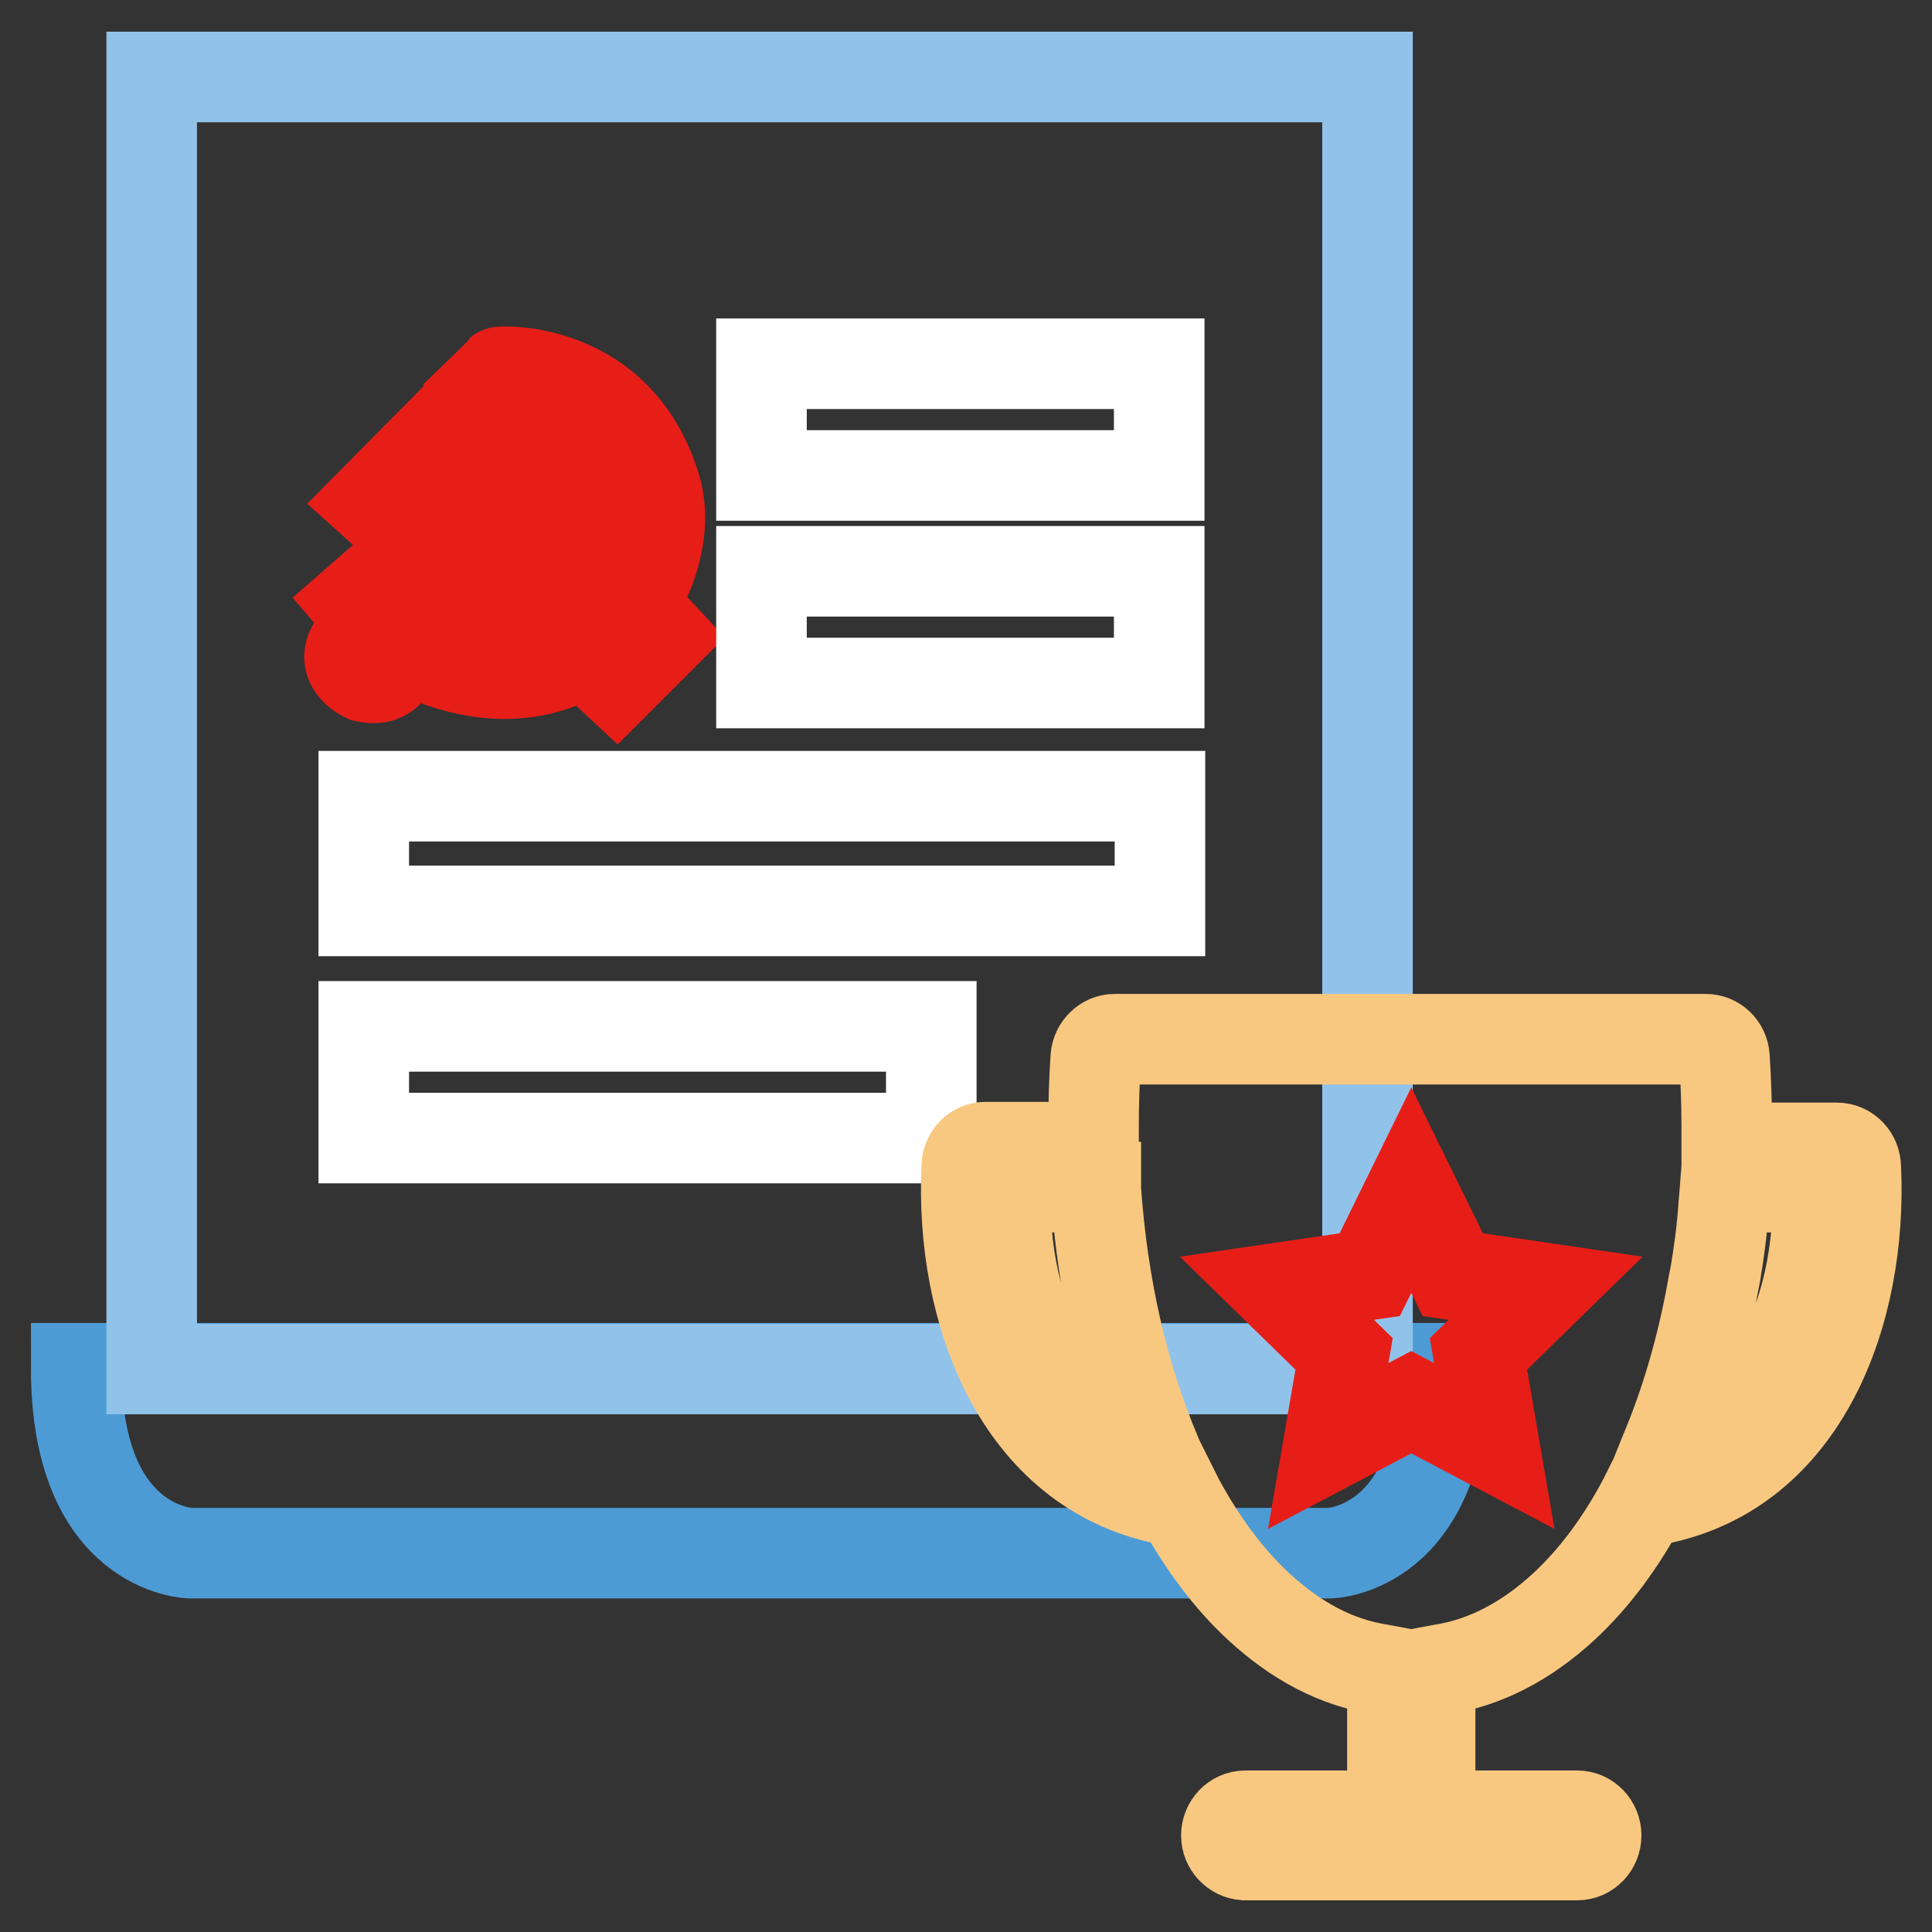 <?xml version="1.0" encoding="utf-8"?>
<!-- Svg Vector Icons : http://www.onlinewebfonts.com/icon -->
<!DOCTYPE svg PUBLIC "-//W3C//DTD SVG 1.1//EN" "http://www.w3.org/Graphics/SVG/1.1/DTD/svg11.dtd">
<svg version="1.1" xmlns="http://www.w3.org/2000/svg" xmlns:xlink="http://www.w3.org/1999/xlink" x="0px" y="0px" viewBox="0 0 256 256" enable-background="new 0 0 256 256" xml:space="preserve">
<rect x="0" y="0" width="256" height="256" fill="#333333" stroke="none"/>
<g> <path stroke-width="12" fill-opacity="0" stroke="#4d9bd5"  d="M176.2,205.8h-151c0,0-15.1-0.3-15.1-24.5h181.2C191.2,205.5,176.2,205.8,176.2,205.8L176.2,205.8z"/> <path stroke-width="12" fill-opacity="0" stroke="#91c3ea"  d="M20.1,10.2h161.1v171.2H20.1V10.2z"/> <path stroke-width="12" fill-opacity="0" stroke="#e71e18"  d="M86.9,64.7c2.2,7.5-3.1,15.4-3.1,15.4l3.9,4.2l-6,6l-4.4-4.1c0,0-9,7.4-24.2-0.8l-0.8,1 c0,0,0.2,4.2-3.9,3.3c0,0-4.2-1.9-0.7-5.2c0,0,0.6-0.7,2-0.5l0.5-0.7l-3-3.5l4-3.5c0,0,10.1,12,21.1,4.7l-13-12.7l-3.8,3.7 l-6.1-5.5l10.1-10.2l4.9,0.1l2.6-2.4l3.3,3.1l-4.8,5.3l12.8,13c0,0,9.9-15.3-12.1-26.1C66.3,49.2,82,48.3,86.9,64.7L86.9,64.7z"/> <path stroke-width="12" fill-opacity="0" stroke="#ffffff"  d="M153.6,75.7h-52.7v14.8h52.7V75.7z M153.6,105.5H48.2v15.2h105.5V105.5z M123.4,136H48.2v14.8h75.2V136 L123.4,136z M153.6,48.2h-52.7V63h52.7V48.2L153.6,48.2z"/> <path stroke-width="12" fill-opacity="0" stroke="#f8c880"  d="M245.9,154.7c0-1.4-1.1-2.6-2.5-2.6h-14.6v-0.3c0-0.9,0-1.8,0-2.7c0-2.8-0.1-5.7-0.3-9 c-0.1-1.4-1.2-2.4-2.5-2.4h-78.3c-1.3,0-2.4,1.1-2.5,2.4c-0.2,2.8-0.3,6.1-0.3,9.4c0,0.3,0,1,0,1.7l0,0.8h-14.3 c-1.4,0-2.5,1.2-2.5,2.6c-0.9,19.2,6.9,40.2,26.5,44.1c0.1,0,0.3,0.1,0.5,0.1c0.3,0,0.5-0.1,0.8-0.1l0.2-0.1l0.1,0.2 c3.1,5.7,6.6,10.4,10.6,14.1c5,4.6,10.3,7.4,16.1,8.3l1.6,0.3v19.1h-19.5c-1.4,0-2.5,1.2-2.5,2.6c0,1.4,1.1,2.5,2.4,2.6h44.1 c1.4,0,2.5-1.2,2.5-2.6c0-1.4-1.1-2.6-2.5-2.6h-19.5v-17v-2.1l1.6-0.3c5.7-0.9,11.1-3.7,16.1-8.3c4-3.7,7.6-8.5,10.6-14.2l0.1-0.2 l0.2,0.1c0.3,0.1,0.6,0.2,0.9,0.2c0.2,0,0.3,0,0.5-0.1C239,194.9,246.8,173.9,245.9,154.7L245.9,154.7z M152.9,193 c-9.7-2.8-20.1-15-19.7-35.4v-0.3h12l0,0.3c0.9,12.9,3.6,24.7,8,35.1l0.2,0.5L152.9,193z M240.9,157.6c0.3,20.7-10.1,32.9-20,35.5 l-0.6,0.1l0.2-0.5c2.9-6.8,5.1-14.4,6.5-22.4l0.3-1.5c0.5-3,0.9-6,1.1-9.1l0.1-1.1l0.1-1.3h12.3L240.9,157.6L240.9,157.6z"/> <path stroke-width="12" fill-opacity="0" stroke="#e71e18"  d="M187,157.7l5.5,11.2l12.3,1.8l-8.9,8.7l2.1,12.2l-11-5.8l-11,5.8l2.1-12.2l-8.9-8.7l12.3-1.8L187,157.7z"/></g>
</svg>
